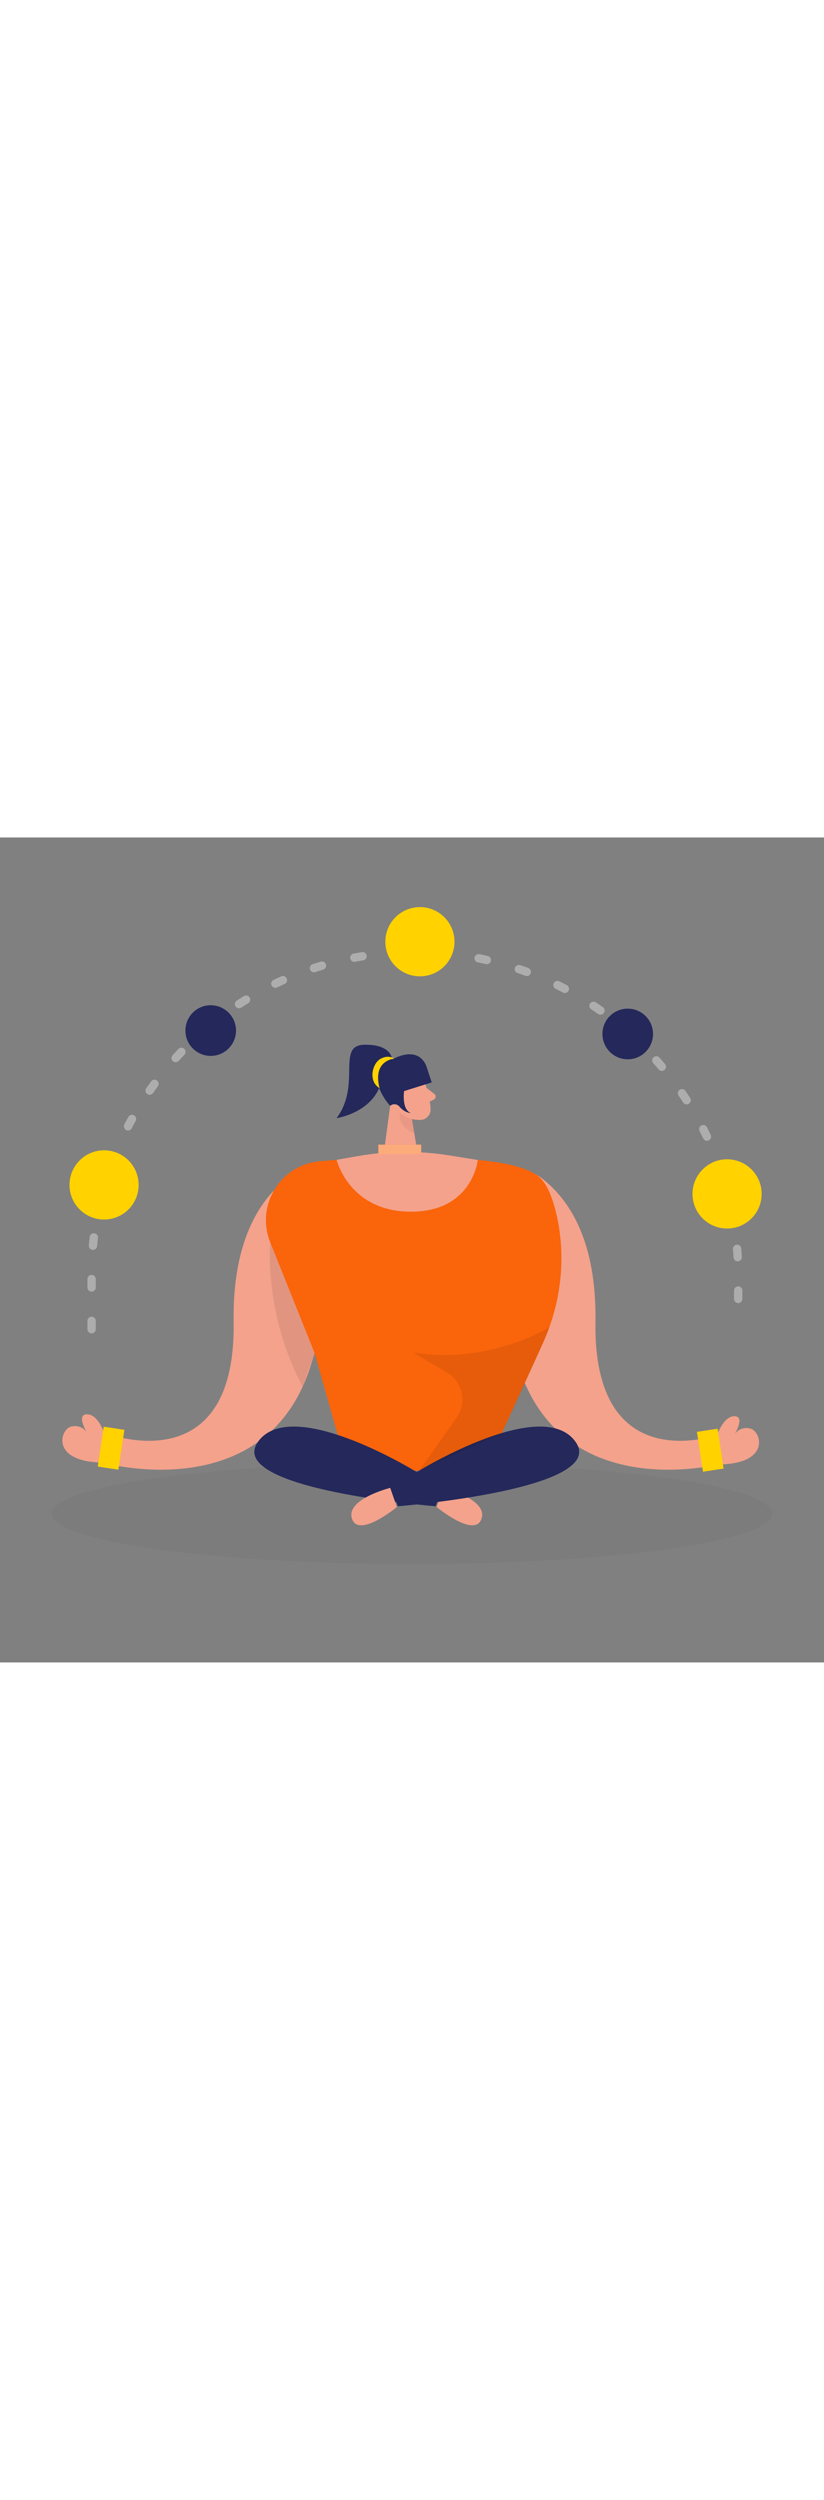 <svg id="_0073_meditation" xmlns="http://www.w3.org/2000/svg" viewBox="0 0 500 500" data-imageid="meditation-54" imageName="Meditation" class="illustrations_image" style="width: 165px;"><rect x="0" y="0" width="500" height="500" fill="#808080" stroke="none"/><defs><style>.cls-1_meditation-54{fill:#e6e6e6;opacity:.45;}.cls-2_meditation-54{fill:#f4a28c;}.cls-3_meditation-54{opacity:.03;}.cls-3_meditation-54,.cls-4_meditation-54{fill:#000001;}.cls-5_meditation-54{fill:#ce8172;opacity:.31;}.cls-6_meditation-54{fill:#fff;opacity:.46;}.cls-7_meditation-54{fill:#24285b;}.cls-4_meditation-54{opacity:.08;}.cls-8_meditation-54{fill:#ffd200;}.cls-9_meditation-54{fill:#68e1fd;}</style></defs><ellipse id="sd_meditation-54" class="cls-3_meditation-54" cx="250" cy="409.78" rx="218.6" ry="30.6"/><g id="person_meditation-54"><path class="cls-2_meditation-54" d="m289.93,226.72c-.87-20.52,22.93-32.58,39.12-19.95,16.76,13.07,33.01,38.27,32.27,86.83-1.5,99.12,78.61,67.15,78.61,67.15l1.25,18.08s-100.63,28.55-127.2-60.58c-2.93-9.83-6.4-19.5-10.06-29.09-5.69-14.92-12.97-38.34-14-62.44Z"/><path class="cls-2_meditation-54" d="m213.16,226.72c.87-20.52-22.93-32.58-39.12-19.95-16.76,13.07-33.01,38.27-32.27,86.83,1.5,99.12-78.61,67.15-78.61,67.15l-1.25,18.08s100.63,28.55,127.2-60.58c2.93-9.83,6.4-19.5,10.06-29.09,5.69-14.92,12.97-38.34,14-62.44Z"/><path class="cls-4_meditation-54" d="m163.96,245.3s-4.02,43.43,19.69,87.54l7.25-20.37-26.94-67.17Z"/><path class="cls-2_meditation-54" d="m256.25,144.23s4.66,11.73,5.04,20.35c.15,3.5-2.6,6.5-6.1,6.6-4.34.13-10.26-.96-13.52-6.94l-6.78-9.48s-4.04-6.09,1.3-13.04c5.34-6.95,17.58-4.79,20.06,2.5Z"/><polygon class="cls-2_meditation-54" points="237.53 157.01 231.99 198.01 254.8 199.45 249.8 169.81 237.53 157.01"/><path class="cls-2_meditation-54" d="m258.81,151.78l4.77,3.65c1.18.9,1.02,2.72-.3,3.4l-4.36,2.26-.11-9.31Z"/><path class="cls-5_meditation-54" d="m249.94,170.65s-4.77-1.12-7.21-4.02c0,0-2.04,8.83,8.64,12.51l-1.43-8.49Z"/><path class="cls-2_meditation-54" d="m245,156.97s-1.49-4.63-4.88-3.22c-3.39,1.41-1.28,8.11,3.66,7.31l1.22-4.09Z"/><path class="cls-7_meditation-54" d="m258.63,138.31l3.33,10.15-16.76,5.25s-1.62,10.95,4.04,13.31c0,0-3.59-.05-6.81-3.85-1.39-1.64-3.76-2-5.46-.68l-.22.17s-7.21-7.62-8.47-17.45c-1.26-9.83,9.67-10.64,9.67-10.64,0,0,15.01-9.19,20.67,3.73Z"/><path class="cls-9_meditation-54 targetColor" d="m163.96,245.3c-8.92-22.24,6.07-46.84,29.93-49.03,13.83-1.27,28.05-2.25,38.63-2.21,29.2.11,75.73-1.16,93.16,10.52,5.81,3.89,9.6,13.37,12.07,24.28,5.94,26.19,2.65,53.63-8.51,78.06l-35.12,76.85h-83.02l-20.21-71.28-26.94-67.17Z" style="fill: rgb(250, 100, 11);"/><path class="cls-7_meditation-54" d="m237.96,134.58s-.16-9.39-17.06-8.95-1.52,24.19-16.66,44.48c0,0,25.74-3.78,27.91-26.52l5.82-9.01Z"/><path class="cls-8_meditation-54" d="m239.06,133.98s-3.22-2.53-8.17.18c-4.95,2.71-7.74,13.58-.49,17.83,0,0-5.29-15.29,8.66-18.01Z"/><path class="cls-2_meditation-54" d="m204.23,195.38s7.44,30.35,43.13,31.39c39.3,1.15,42.54-31.31,42.54-31.31l-17.12-2.75c-18.4-2.95-37.15-2.83-55.51.38l-13.05,2.28Z"/><path class="cls-7_meditation-54" d="m251.37,383.74s-75.07-45.96-94.94-17.28c-19.88,28.68,107.94,38.88,107.94,38.88l4.62-13.23-17.61-8.37Z"/><path class="cls-2_meditation-54" d="m269.01,394.19s27.31,6.86,23.16,18.78c-4.14,11.91-27.22-7.17-27.22-7.17l4.05-11.61Z"/><path class="cls-7_meditation-54" d="m254.41,383.74s75.07-45.96,94.94-17.28c19.88,28.68-107.94,38.88-107.94,38.88l-4.62-13.23,17.61-8.37Z"/><path class="cls-2_meditation-54" d="m236.77,394.19s-27.31,6.86-23.16,18.78c4.14,11.91,27.22-7.17,27.22-7.17l-4.05-11.61Z"/><path class="cls-2_meditation-54" d="m63.15,360.76s-3.64-11.16-10.39-11.16,0,11.16,0,11.16c0,0-2.81-5.26-9.56-3.71s-12.66,21.23,18.7,21.79l1.25-18.08Z"/><rect class="cls-8_meditation-54" x="61.08" y="357.94" width="12.67" height="24.44" transform="translate(56.01 -5.92) rotate(8.59)"/><path class="cls-2_meditation-54" d="m435.28,361.93s3.64-11.16,10.39-11.16,0,11.16,0,11.16c0,0,2.81-5.26,9.56-3.71s12.66,21.23-18.7,21.79l-1.25-18.08Z"/><rect class="cls-8_meditation-54" x="424.68" y="359.11" width="12.67" height="24.44" transform="translate(912.63 674.16) rotate(171.41)"/><path class="cls-4_meditation-54" d="m333.34,296.81s-35.51,22.63-82.33,15.46c0,0,9.05,5.7,19.69,11.61,9.98,5.55,12.94,18.54,6.35,27.86l-22.64,32,50.12-22.78s25.88-54.89,28.81-64.16Z"/><rect class="cls-9_meditation-54 targetColor" x="229.56" y="186.16" width="26.03" height="5.69" style="fill: rgb(250, 100, 11);"/><rect class="cls-6_meditation-54" x="229.56" y="186.16" width="26.03" height="5.69"/></g><g id="bg_meditation-54"><path class="cls-1_meditation-54" d="m55.58,300.56c-1.4,0-2.53-1.13-2.53-2.53v-5.06c0-1.4,1.13-2.53,2.53-2.53s2.53,1.13,2.53,2.53v5.06c0,1.4-1.13,2.53-2.53,2.53Zm392.36-18.36c-1.4,0-2.53-1.13-2.53-2.53v-5.06c0-1.4,1.13-2.53,2.53-2.53s2.53,1.13,2.53,2.53v5.06c0,1.4-1.13,2.53-2.53,2.53Zm-392.36-6.95c-1.4,0-2.53-1.13-2.53-2.53v-5.06c0-1.4,1.13-2.53,2.53-2.53s2.53,1.13,2.53,2.53v5.06c0,1.4-1.13,2.53-2.53,2.53Zm392.05-18.35c-1.33,0-2.45-1.04-2.53-2.39-.09-1.67-.21-3.33-.35-4.98-.12-1.39.92-2.62,2.31-2.73,1.37-.12,2.61.92,2.73,2.31.14,1.7.26,3.4.36,5.11.08,1.4-.99,2.59-2.38,2.67-.05,0-.1,0-.14,0Zm-391.21-6.92c-.08,0-.16,0-.24-.01-1.39-.13-2.42-1.36-2.29-2.75.16-1.71.34-3.4.53-5.1.16-1.39,1.43-2.38,2.81-2.22,1.39.16,2.38,1.42,2.22,2.81-.19,1.65-.37,3.31-.52,4.97-.12,1.31-1.22,2.3-2.52,2.3Zm388.17-18.17c-1.19,0-2.26-.85-2.48-2.07-.3-1.64-.63-3.27-.98-4.9-.29-1.37.58-2.71,1.94-3,1.37-.29,2.71.58,3.01,1.94.36,1.67.69,3.34,1.01,5.03.26,1.37-.65,2.7-2.02,2.95-.16.03-.31.04-.47.04Zm-384.24-6.8c-.18,0-.37-.02-.56-.06-1.36-.31-2.22-1.66-1.91-3.02.38-1.67.77-3.33,1.19-4.99.34-1.35,1.72-2.18,3.07-1.84,1.35.34,2.18,1.72,1.83,3.07-.41,1.61-.79,3.23-1.16,4.86-.27,1.18-1.31,1.98-2.47,1.98Zm377.99-17.7c-1.07,0-2.06-.68-2.41-1.75-.52-1.58-1.05-3.16-1.61-4.73-.47-1.32.22-2.76,1.54-3.23,1.32-.47,2.76.22,3.23,1.54.57,1.61,1.12,3.23,1.65,4.85.43,1.33-.29,2.76-1.62,3.19-.26.09-.53.13-.79.13Zm-370.86-6.56c-.29,0-.58-.05-.87-.15-1.31-.48-1.99-1.93-1.51-3.25.59-1.61,1.2-3.21,1.83-4.81.52-1.3,1.99-1.93,3.29-1.42,1.3.51,1.93,1.99,1.42,3.29-.61,1.55-1.21,3.11-1.78,4.68-.38,1.03-1.35,1.66-2.38,1.66Zm361.49-16.92c-.95,0-1.85-.53-2.29-1.44-.72-1.5-1.45-2.99-2.2-4.47-.63-1.25-.14-2.77,1.11-3.4,1.24-.63,2.77-.14,3.4,1.11.77,1.52,1.53,3.05,2.26,4.59.6,1.26.07,2.77-1.19,3.37-.35.17-.72.25-1.09.25Zm-351.27-6.23c-.39,0-.79-.09-1.17-.29-1.24-.65-1.72-2.17-1.08-3.41.79-1.52,1.6-3.03,2.43-4.52.68-1.22,2.22-1.66,3.44-.99,1.22.68,1.66,2.22.99,3.44-.81,1.46-1.6,2.93-2.37,4.41-.45.87-1.33,1.36-2.25,1.36Zm338.95-15.83c-.83,0-1.64-.41-2.13-1.16-.9-1.4-1.82-2.78-2.76-4.15-.79-1.15-.49-2.73.66-3.52,1.15-.79,2.73-.49,3.52.66.96,1.41,1.91,2.83,2.83,4.26.76,1.17.42,2.74-.75,3.5-.42.27-.9.4-1.37.4Zm-325.84-5.8c-.5,0-1.01-.15-1.45-.46-1.15-.8-1.43-2.38-.63-3.52.98-1.4,1.98-2.79,2.99-4.17.83-1.12,2.42-1.36,3.54-.53,1.13.83,1.36,2.41.53,3.54-.99,1.34-1.96,2.7-2.92,4.06-.49.7-1.28,1.08-2.08,1.08Zm310.79-14.5c-.72,0-1.43-.3-1.93-.9-1.07-1.27-2.16-2.53-3.27-3.77-.93-1.04-.84-2.64.2-3.57,1.04-.93,2.64-.84,3.57.2,1.14,1.27,2.26,2.56,3.36,3.87.9,1.07.77,2.66-.3,3.57-.48.4-1.06.6-1.63.6Zm-295-5.27c-.61,0-1.22-.22-1.7-.66-1.03-.94-1.11-2.54-.17-3.58,1.15-1.26,2.31-2.51,3.5-3.75.97-1.01,2.57-1.04,3.58-.08,1.01.97,1.04,2.57.08,3.58-1.15,1.2-2.29,2.42-3.41,3.65-.5.55-1.18.83-1.87.83Zm277.47-12.94c-.61,0-1.22-.22-1.71-.66-1.23-1.12-2.47-2.23-3.73-3.32-1.06-.92-1.17-2.51-.26-3.57.92-1.06,2.52-1.17,3.57-.25,1.29,1.12,2.57,2.26,3.83,3.41,1.03.94,1.1,2.54.16,3.58-.5.55-1.18.82-1.87.82Zm-259.29-4.64c-.72,0-1.43-.3-1.93-.89-.91-1.06-.78-2.66.29-3.57,1.3-1.11,2.61-2.19,3.95-3.27,1.09-.87,2.68-.71,3.56.38.88,1.09.71,2.68-.38,3.56-1.29,1.05-2.58,2.11-3.84,3.18-.48.41-1.06.6-1.64.6Zm239.57-11.19c-.5,0-1.01-.15-1.45-.46-1.36-.96-2.74-1.9-4.13-2.82-1.16-.77-1.48-2.34-.71-3.51.77-1.16,2.34-1.48,3.51-.71,1.43.95,2.84,1.91,4.24,2.89,1.15.8,1.42,2.38.62,3.52-.49.7-1.28,1.08-2.07,1.08Zm-219.3-3.92c-.83,0-1.64-.41-2.12-1.15-.76-1.17-.43-2.74.74-3.5,1.43-.93,2.87-1.84,4.33-2.73,1.19-.73,2.75-.36,3.48.83s.36,2.75-.83,3.48c-1.42.87-2.82,1.76-4.21,2.66-.43.28-.9.41-1.38.41Zm197.71-9.24c-.4,0-.8-.09-1.17-.29-1.48-.77-2.96-1.53-4.46-2.27-1.26-.62-1.77-2.13-1.16-3.39.62-1.26,2.14-1.77,3.39-1.15,1.54.76,3.07,1.53,4.58,2.33,1.24.65,1.72,2.18,1.07,3.42-.45.86-1.33,1.36-2.24,1.36Zm-175.67-3.13c-.94,0-1.85-.53-2.28-1.44-.6-1.26-.07-2.77,1.19-3.38,1.54-.74,3.08-1.45,4.64-2.15,1.27-.57,2.77,0,3.34,1.28.57,1.28,0,2.77-1.28,3.34-1.52.68-3.02,1.38-4.51,2.09-.35.17-.73.25-1.09.25Zm152.55-7.14c-.29,0-.59-.05-.87-.16-1.57-.58-3.14-1.13-4.73-1.67-1.32-.45-2.03-1.89-1.58-3.21.45-1.32,1.89-2.03,3.21-1.58,1.62.55,3.24,1.12,4.85,1.72,1.31.48,1.98,1.94,1.5,3.25-.38,1.02-1.34,1.66-2.37,1.66Zm-129.11-2.29c-1.06,0-2.05-.68-2.4-1.74-.44-1.33.29-2.76,1.61-3.19,1.62-.53,3.25-1.04,4.89-1.54,1.34-.4,2.75.36,3.15,1.7.4,1.34-.36,2.75-1.7,3.15-1.6.48-3.19.98-4.77,1.5-.26.09-.53.13-.79.13Zm104.86-4.9c-.18,0-.37-.02-.56-.06-1.62-.37-3.25-.72-4.88-1.04-1.37-.27-2.26-1.61-1.99-2.98.28-1.37,1.61-2.26,2.98-1.99,1.68.34,3.35.69,5.01,1.07,1.36.31,2.22,1.66,1.91,3.03-.27,1.17-1.31,1.97-2.47,1.97Zm-80.38-1.41c-1.19,0-2.25-.85-2.48-2.06-.26-1.37.64-2.7,2.01-2.96,1.68-.32,3.36-.62,5.05-.89,1.37-.22,2.68.71,2.9,2.09.22,1.38-.71,2.68-2.09,2.9-1.65.27-3.29.56-4.92.87-.16.03-.32.05-.47.05Zm55.42-2.57c-.08,0-.16,0-.24-.01-1.65-.16-3.31-.29-4.98-.4-1.39-.1-2.45-1.3-2.35-2.7.1-1.4,1.32-2.44,2.7-2.35,1.71.12,3.41.26,5.11.42,1.39.13,2.41,1.37,2.28,2.76-.12,1.31-1.23,2.29-2.52,2.29Zm-30.33-.53c-1.33,0-2.44-1.04-2.52-2.38-.08-1.4.98-2.59,2.38-2.68,1.7-.1,3.41-.18,5.12-.24.03,0,.06,0,.09,0,1.36,0,2.48,1.08,2.53,2.45.05,1.4-1.05,2.57-2.44,2.61-1.67.06-3.33.13-4.99.23-.05,0-.1,0-.15,0Z"/><circle class="cls-8_meditation-54" cx="63.15" cy="210.58" r="20.98"/><circle class="cls-8_meditation-54" cx="254.8" cy="63.18" r="20.98"/><circle class="cls-8_meditation-54" cx="441.19" cy="216.03" r="20.98"/><circle class="cls-7_meditation-54" cx="127.86" cy="117.03" r="15.35"/><circle class="cls-7_meditation-54" cx="380.9" cy="119.09" r="15.35"/></g></svg>